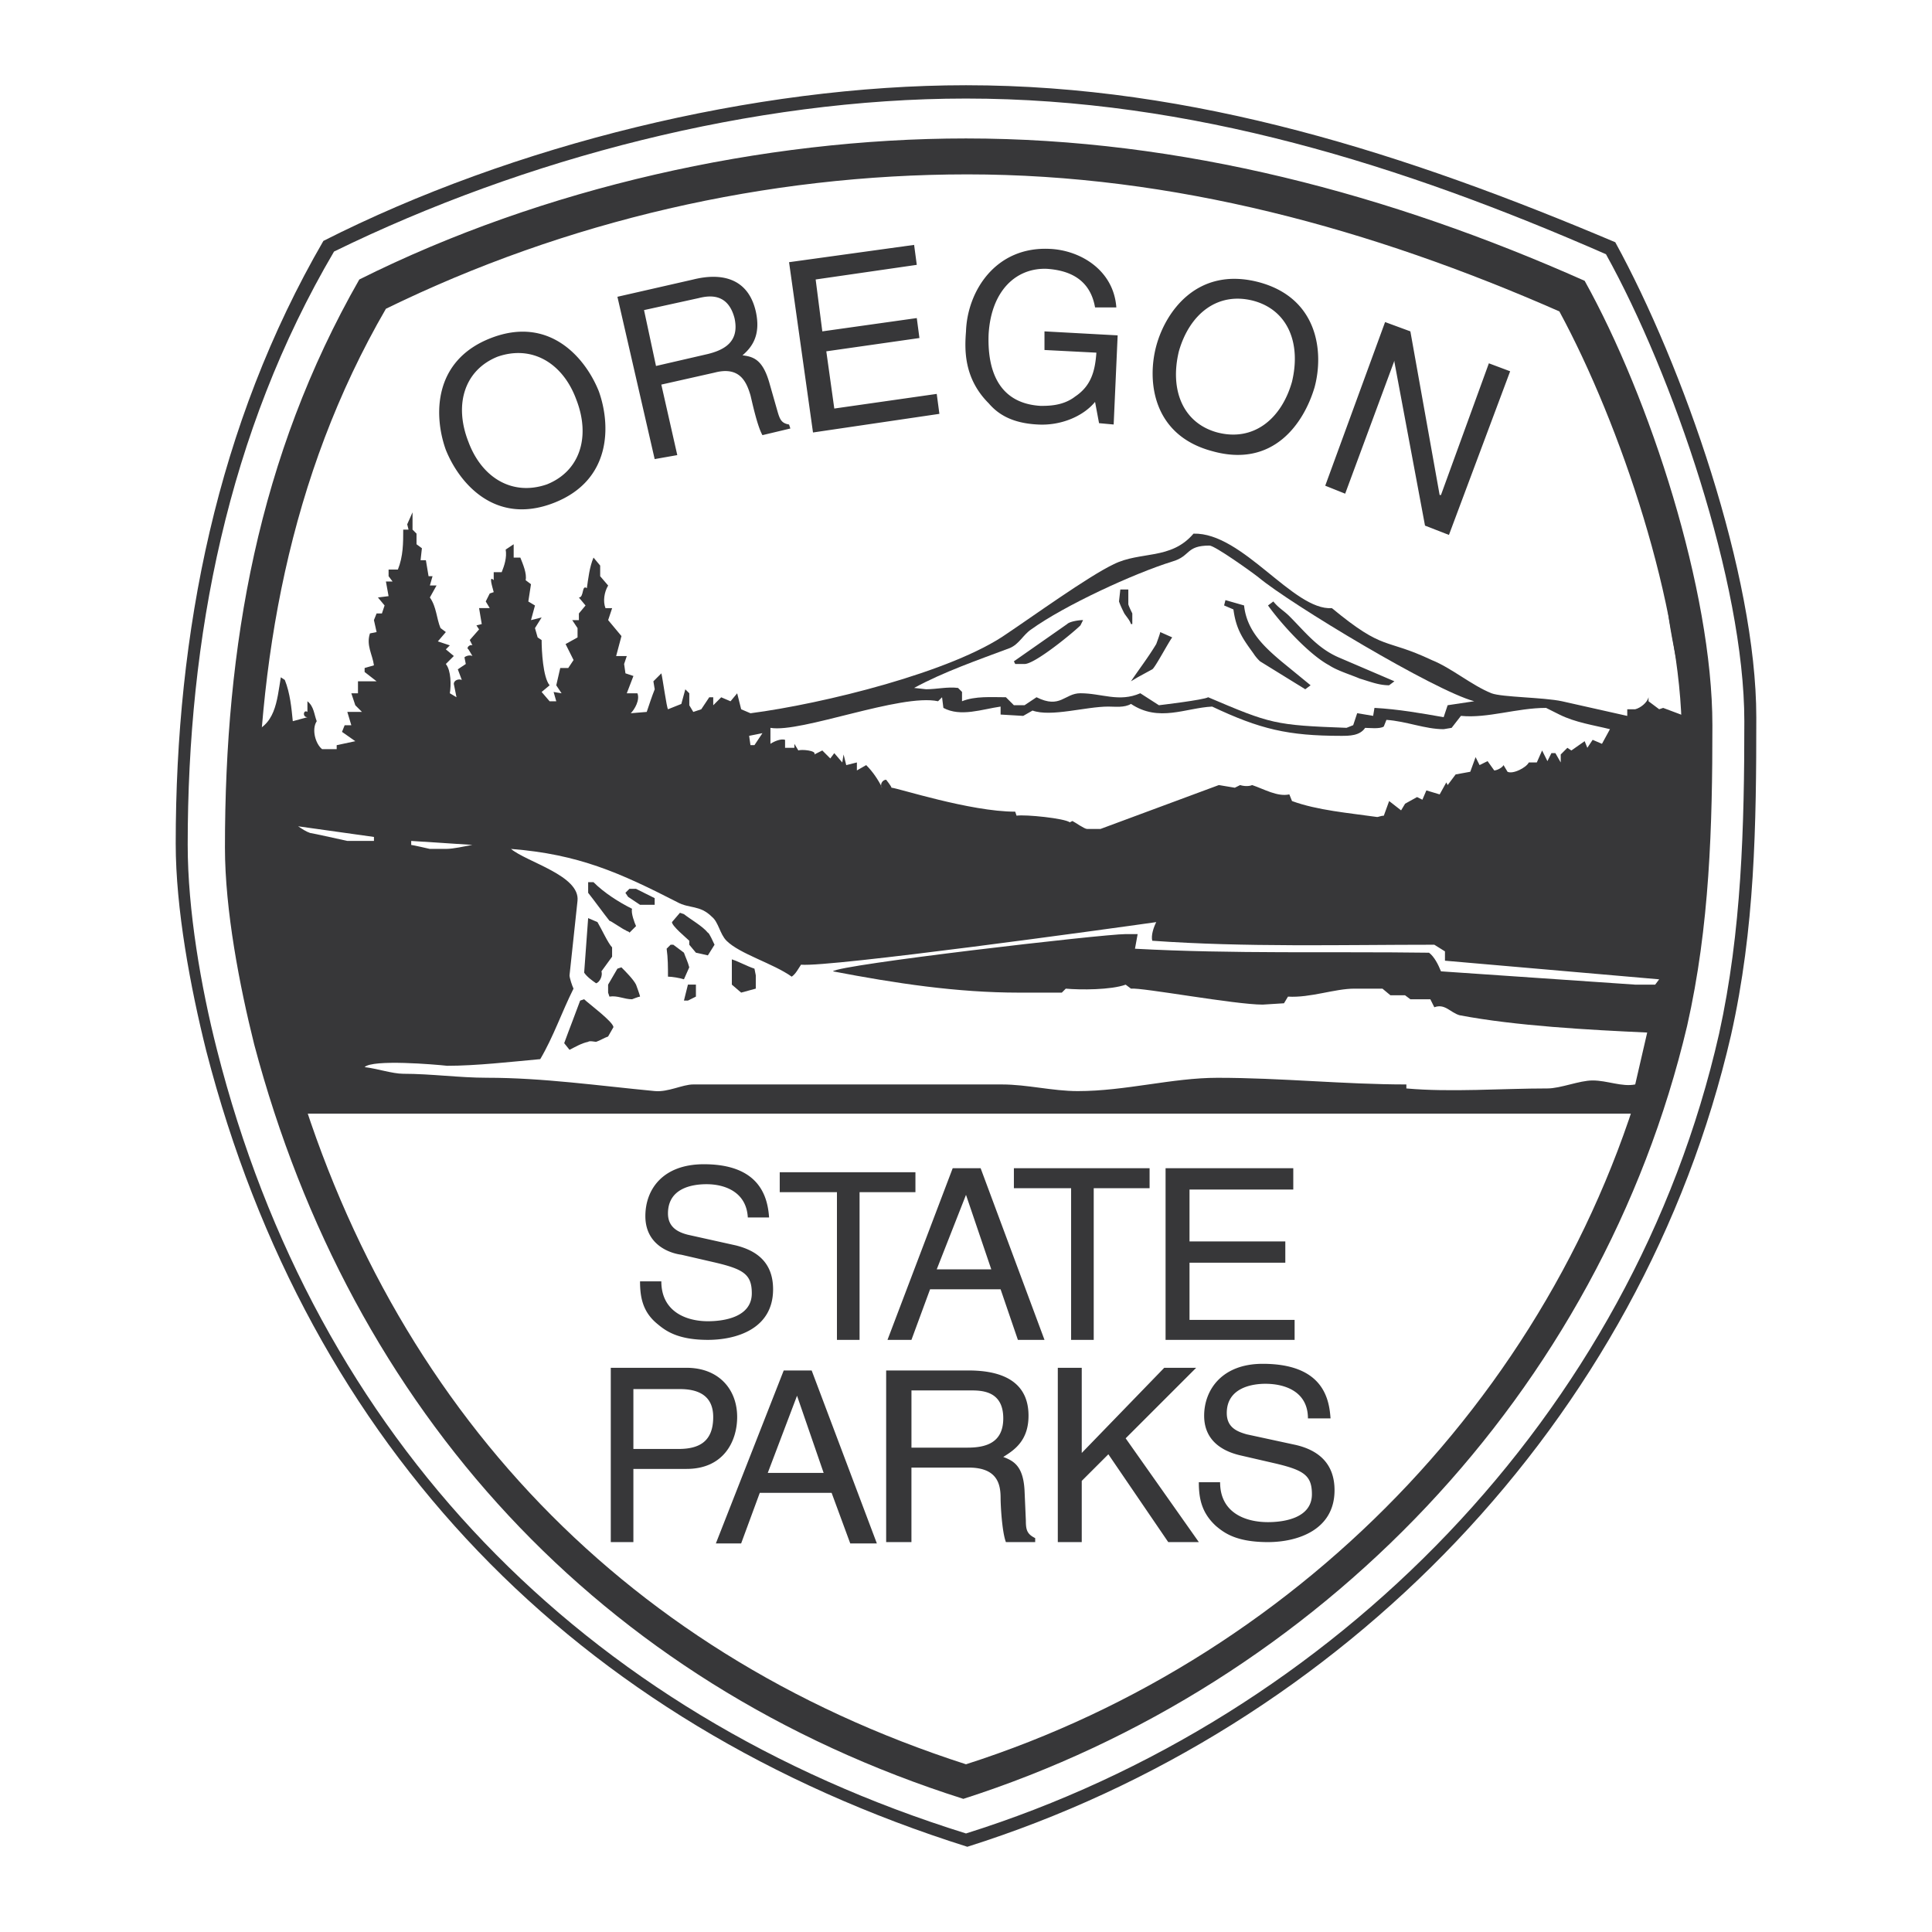 <svg xmlns="http://www.w3.org/2000/svg" width="2500" height="2500" viewBox="0 0 192.756 192.756"><g fill-rule="evenodd" clip-rule="evenodd"><path fill="#fff" d="M0 0h192.756v192.756H0V0z"/><path fill="#fff" d="M96.511 184.252l11.415-4.778 18.185-10.088 10.221-7.699 10.09-9.691 7.432-9.425 7.037-10.752 5.972-12.344 4.381-11.681 2.256-11.416 1.062-11.946v-16.46l-1.593-9.027-2.389-10.088-3.318-8.893-3.319-8.363-2.787-6.372-5.709-2.655-15.929-6.105-15.53-4.248-12.345-1.859-9.026-.928H91.599l-14.336 1.061-15.132 3.053-13.938 4.248-14.734 6.106-1.327 1.593-6.505 14.469-3.981 12.61-2.655 16.46-.93 17.123 1.328 10.619 2.654 10.752 5.31 15.929 8.097 15.132 9.956 13.01 10.353 10.088 10.354 7.699 11.681 6.902 10.752 4.513 7.965 3.451z"/><path d="M28.68 111.112h134.998c1.99-4.248 5.043-19.911 5.043-23.761 0-24.424-1.459-35.176-11.68-58.007-6.506-2.655-13.807-6.505-20.576-8.363-.928-.265-29.732-5.708-29.865-5.708-26.947 0-44.867 2.256-69.557 14.071l-9.159 19.247c-3.452 7.168-3.319 29.866-3.319 37.831 0 7.301 2.788 17.257 4.115 24.69z" fill="#373739"/><path d="M32.132 74.742c-.664-.531-1.062-1.991-.531-2.788-.265-.664-.265-1.46-.929-1.991v1.062c-.398-.266-.531.531 0 .531l-1.46.398c-.133-1.328-.266-2.788-.796-4.115l-.398-.265c-.398 2.389-.531 4.911-3.186 5.575.266-9.69 5.708-34.38 12.875-43.008.398-.398 3.584-1.726 4.381-2.124 14.07-6.504 34.114-11.548 49.512-11.548 12.743 0 24.026 1.327 36.372 4.115 6.105 1.46 23.096 6.77 27.609 10.354 2.389 1.991 4.115 7.035 5.311 9.823.529 1.062 1.061 2.124 1.326 3.318.133.266.133 1.328.531 1.195.266 2.521 3.584 9.689 3.186 11.946l.398.664c-.398 3.85 1.594 9.425 1.727 13.54l-2.125-.796-.398.133-1.062-.796v-.398c-.131.531-.795 1.062-1.326 1.195h-.797v.664l-6.504-1.46c-1.857-.398-5.973-.398-7.035-.796-1.99-.796-3.982-2.522-5.973-3.319-4.779-2.256-4.646-.796-9.957-5.177-3.85.266-8.893-7.566-13.805-7.433-2.256 2.655-5.309 1.725-7.965 3.053-2.521 1.195-8.229 5.31-10.619 6.903-5.442 3.85-18.45 7.035-25.618 7.964l-.929-.398-.398-1.593-.664.796-.929-.398-.796.797v-.797h-.398l-.796 1.195-.796.266-.398-.664V69.17l-.398-.398-.398 1.46-1.328.531c-.133-.133-.531-3.053-.664-3.584l-.796.796.133.796c-.266.664-.531 1.46-.797 2.257l-1.593.132c.398-.398.929-1.327.664-1.991h-1.062l.664-1.726-.796-.265-.133-.929.266-.796h-1.062l.531-1.991-1.328-1.593.398-1.195h-.664c-.265-.664-.133-1.593.266-2.256l-.796-.929v-1.062l-.664-.796c-.398.929-.531 2.124-.664 3.053-.531-.398-.265.93-.796.93l.664.796-.664.796v.664h-.664l.531.796v.929l-1.194.664.796 1.593-.531.797h-.797l-.398 1.726.531.796-.796-.133.265.929h-.663l-.797-.929.797-.664c-.664-.796-.797-3.451-.797-4.513l-.398-.266-.266-.929.664-1.062-1.062.266.398-1.46-.664-.398.265-1.726-.531-.398c.133-.664-.266-1.593-.531-2.256h-.664V54.3l-.797.531c.133.796-.132 1.593-.398 2.256h-.796v.796c-.531-.531-.133.664 0 1.195l-.398.133-.398.796.398.664h-1.062l.266 1.593-.531.132.265.398-.929 1.062.266.531c-.266-.133-.664.266-.398.398l.398.664c-.266-.133-.664 0-.796.133l.133.664-.796.531.398 1.062c-.265-.133-.796 0-.796.398l.266 1.327-.664-.398c.133-.796.133-2.257-.398-2.92l.796-.796-.796-.664.398-.398-1.194-.398.796-.929-.531-.398c-.398-.929-.398-2.124-1.062-3.053l.664-1.195h-.664l.266-.929h-.398l-.266-1.593h-.531l.133-1.195-.537-.398v-1.062l-.398-.398v-1.726l-.531 1.195.133.531h-.531c0 1.328 0 2.655-.531 3.982h-.929v.664l.398.531h-.664l.265 1.46-1.062.133.664.796-.266.796h-.531l-.266.664.266 1.195-.664.133c-.398 1.194.265 2.124.398 3.186l-.929.266v.398l1.195.929h-1.858v1.195h-.664l.398 1.195.664.664h-1.46l.398 1.328h-.664l-.265.663 1.327.93-1.858.398v.398h-1.459v-.002z" fill="#fff"/><path d="M33.327 25.097C52.308 15.805 75.14 9.832 96.378 9.832c22.433 0 43.538 6.637 63.849 15.531 6.637 11.946 13.805 32.787 13.805 46.592 0 10.486-.266 20.973-2.521 31.193-8.629 37.964-38.363 68.229-75.132 79.777-38.362-11.947-64.91-39.424-74.732-78.184-1.593-6.239-2.92-13.938-2.92-20.442-.002-20.708 3.981-41.15 14.6-59.202zm-1.062-1.062C51.113 14.478 75.272 8.504 96.378 8.504c22.831 0 44.069 6.902 64.778 15.664 6.77 12.345 14.07 33.185 14.07 47.388 0 10.752-.133 21.105-2.523 31.725-8.893 38.495-38.76 69.158-76.192 80.972-39.159-12.345-65.707-39.821-75.927-79.378-1.593-6.372-3.053-14.204-3.053-20.708-.001-21.106 4.115-41.814 14.734-60.132z" fill="#373739"/><path d="M35.848 27.884c18.318-9.159 40.221-14.071 60.53-14.071 21.505 0 42.345 5.575 61.724 14.204 6.506 11.681 12.744 30.928 12.744 44.335 0 10.088-.266 20.043-2.521 29.999-8.629 36.503-36.637 65.706-72.212 77.122-36.371-11.549-61.06-38.76-70.75-75.264-1.46-5.841-2.92-13.407-2.92-19.646-.001-20.175 3.317-39.024 13.405-56.679zm2.655 2.921c17.92-8.761 37.963-13.407 58.007-13.407 20.575 0 40.353 5.442 59.069 13.672 6.105 11.283 12.213 29.468 12.213 42.344 0 9.558-.266 19.247-2.523 28.672-8.096 34.911-34.91 63.052-68.892 73.937-35.043-11.283-58.406-36.902-67.83-72.078-1.46-5.708-2.92-12.876-2.92-18.849 0-19.116 3.186-37.566 12.876-54.291z" fill="#373739"/><path d="M65.317 108.855c-5.575-.53-11.15-1.327-16.726-1.327-2.787 0-5.575-.398-8.362-.398-1.062 0-2.655-.531-3.85-.664.796-.796 7.035-.265 8.23-.132 2.92 0 6.372-.398 9.292-.664 1.328-2.257 2.124-4.646 3.319-7.035-.133-.266-.398-1.062-.398-1.327l.796-7.434c.266-2.522-5.044-3.85-6.637-5.177 6.77.531 10.885 2.389 16.592 5.31 1.195.664 2.256.265 3.451 1.46.664.531.797 1.726 1.46 2.39 1.327 1.327 4.646 2.256 6.504 3.584.398-.266.664-.797.929-1.194 2.92.265 30.796-3.585 35.441-4.248-.266.531-.531 1.327-.398 1.858 9.293.663 18.85.398 28.143.398l1.061.664v.929l21.371 1.859-.398.53h-1.99l-19.381-1.327c-.266-.663-.662-1.46-1.193-1.858-9.824-.133-19.514.133-29.336-.398l.266-1.46h-1.195c-2.256 0-28.672 3.054-29.203 3.717 6.239 1.194 12.345 2.124 18.583 2.124h4.248l.398-.398c1.459.133 4.512.133 5.973-.398l.531.398c1.062-.133 10.354 1.593 13.141 1.593l2.125-.133.398-.664c2.256.133 4.645-.796 6.637-.796h2.787l.797.663h1.459l.531.398h1.992l.398.797c1.061-.398 1.592.531 2.521.796 5.574 1.062 12.875 1.46 18.717 1.726l-1.195 5.178c-1.328.265-2.787-.398-4.248-.398-1.328 0-3.186.797-4.514.797-4.512 0-9.689.397-14.07 0v-.398c-6.238 0-12.477-.664-18.85-.664-4.512 0-9.158 1.327-13.938 1.327-2.521 0-5.043-.663-7.566-.663H69.167c-1.063-.004-2.523.792-3.85.659z" fill="#fff"/><path d="M56.821 104.741l-.531-.664c.531-1.46 1.062-2.788 1.593-4.248l.398-.133c.398.398 2.92 2.257 2.92 2.788l-.531.929c-.398.133-.796.398-1.195.531-.133 0-.664-.133-.796 0-.663.133-1.327.532-1.858.797zM68.635 99.829h-.398l.398-1.593h.797v1.195l-.797.398zM60.804 99.431l-.133-.397v-.797l.929-1.593.398-.133c.398.398 1.194 1.195 1.46 1.726 0 0 .398 1.062.398 1.194-.132 0-.796.266-.796.266-.796-.001-1.46-.399-2.256-.266zM73.945 99.033l-.929-.797v-2.521c.796.265 1.46.663 2.257.929l.132.664v1.327l-1.46.398zM58.282 97.042l.398-5.442.929.398c.398.663 1.062 2.124 1.46 2.521v.93l-1.062 1.46c.133.398-.133 1.062-.531 1.194-.398-.265-.929-.663-1.194-1.061zM66.644 97.44c0-.93 0-1.859-.133-2.788l.398-.398h.266l1.062.796c.133.398.398.929.531 1.46l-.531 1.195c-.398-.132-1.195-.265-1.593-.265zM69.432 95.051l-.664-.796v-.398c-.266-.266-1.726-1.46-1.726-1.858l.796-.93.398.133c.664.531 1.858 1.195 2.39 1.858.133 0 .531.929.664 1.195l-.664 1.062-1.194-.266zM62.795 93.06c0-.133-.266-.133-.398-.266-.133 0-1.46-.929-1.593-.929-.531-.664-1.593-2.124-2.124-2.788v-1.062h.531c1.062 1.062 2.522 1.991 3.85 2.655-.133.398.266 1.46.398 1.726l-.664.664zM63.856 90.272l-1.194-.796-.266-.398.399-.399h.663l1.859.929v.664h-1.461z" fill="#373739"/><path d="M42.884 84.697s-1.726-.398-1.858-.398V83.9l6.106.398c-.796.133-1.858.398-2.655.398h-1.593v.001zM34.654 83.9s-3.584-.796-3.717-.796c-.398-.132-.796-.398-1.194-.664l7.566 1.062v.398h-2.655zM106.998 81.91l-.266.132c-.531-.398-4.381-.796-5.311-.663l-.133-.398c-4.513 0-11.813-2.39-12.345-2.39 0-.133-.531-.796-.531-.796-.398 0-.664.531-.398.796-.398-.796-.929-1.593-1.593-2.256l-.929.531v-.796l-1.062.266-.266-1.062-.132.796-.796-.929-.398.531-.796-.797-.796.398c.266-.398-1.327-.531-1.593-.398l-.398-.663v.397h-.929v-.796c-.398-.133-1.062.133-1.46.398v-1.593c3.053.531 13.008-3.451 16.725-2.655l.398-.398.133 1.062c1.726.929 3.849.133 5.708-.132v.796l2.256.133.93-.531c1.857.664 5.309-.398 7.566-.398.662 0 1.592.132 2.256-.266 2.787 1.858 5.441.398 8.098.266 4.777 2.256 7.566 2.92 12.875 2.92.797 0 1.859 0 2.389-.796.398 0 1.461.133 1.859-.133l.266-.664c1.99.133 3.85.929 5.707.929l.797-.133.93-1.195c2.654.266 5.574-.796 8.494-.796l1.328.664c1.594.797 3.451 1.062 5.045 1.46l-.797 1.46-.93-.398-.531.796-.266-.663-1.326.929-.398-.266-.664.664v.796l-.531-.929h-.398l-.398.796-.531-1.062-.529 1.195h-.797c-.266.531-1.594 1.195-2.125.929l-.396-.664c-.133.266-.664.531-.93.531l-.664-.929-.797.398-.398-.796-.531 1.46-1.459.266-.797 1.062-.133-.265-.664 1.195-1.326-.398-.398.929-.531-.265-1.195.663-.398.664-1.193-.929-.531 1.46c-.266 0-.531.132-.664.132-2.787-.398-5.973-.664-8.496-1.593l-.266-.664c-1.193.266-2.521-.531-3.715-.93-.266.133-.797.133-1.195 0l-.531.266-1.592-.266-11.814 4.381h-1.328c-.272 0-1.199-.664-1.465-.796zM74.874 74.343l-.133-.929 1.328-.266-.797 1.195h-.398z" fill="#fff"/><path d="M120.537 69.564c-.398.266-4.912.797-4.912.797l-1.857-1.195c-2.125.929-3.85 0-5.975 0-1.592 0-1.99 1.593-4.379.398l-1.195.797h-1.062l-.797-.797c-1.459 0-3.053-.132-4.379.398v-.929l-.398-.398c-1.062-.133-2.124.132-3.186.132l-1.195-.132c2.92-1.593 6.371-2.788 9.557-3.982.93-.398 1.328-1.327 2.125-1.858 3.318-2.389 10.221-5.575 14.07-6.77 1.857-.531 1.326-1.593 3.717-1.593.531 0 4.248 2.655 4.91 3.186 3.188 2.654 17.523 11.283 21.504 12.345l-2.654.398-.398 1.194c-2.256-.398-4.514-.796-6.902-.929l-.133.796-1.592-.266-.398 1.195-.664.265c-7.17-.263-7.569-.397-13.807-3.052z" fill="#fff"/><path d="M130.227 68.768l-4.514-2.788a4.194 4.194 0 0 1-.662-.796c-1.062-1.46-1.727-2.39-1.992-4.381l-.93-.398.133-.531 1.859.531c.266 2.522 1.99 4.115 3.717 5.575l2.92 2.39-.531.398zM138.59 68.37c-1.062 0-1.992-.398-2.92-.664-.93-.398-2.258-.796-3.055-1.327-1.99-1.062-4.777-4.115-6.105-5.973l.531-.398c.531.664 1.062.929 1.592 1.46 1.594 1.593 2.789 3.186 4.912 4.115l5.576 2.389-.531.398zM112.838 67.972c.797-1.194 1.725-2.389 2.521-3.717 0 0 .398-1.062.398-1.194l1.195.531c-.398.531-1.727 3.053-1.992 3.186l-1.459.796-.663.398zM101.289 66.246l-.133-.266 5.311-3.716c.266-.266 1.193-.398 1.592-.398l-.266.531c-.664.664-4.512 3.85-5.574 3.85h-.93v-.001zM112.971 62.264h-.133c-.133-.398-.398-.664-.664-1.062-.133-.266-.398-.796-.531-1.195l.133-1.195h.797v1.46c0 .133.398.93.398.93v1.062zM57.485 39.831c1.46 3.716.398 7.168-2.92 8.495-3.452 1.195-6.504-.664-7.832-4.248-1.46-3.716-.398-7.168 2.92-8.495 3.451-1.194 6.505.664 7.832 4.248zm2.257-.797c-1.327-3.318-4.911-7.566-10.752-5.31-5.84 2.257-5.708 7.832-4.513 11.15 1.328 3.318 4.912 7.566 10.752 5.31 5.84-2.256 5.708-7.831 4.513-11.15zM65.98 38.371l5.31-1.195c2.522-.663 3.186.93 3.584 2.257.133.531.664 3.053 1.195 3.982l2.787-.664-.132-.398c-.796-.133-.929-.531-1.195-1.46l-.796-2.787c-.664-2.257-1.593-2.522-2.655-2.655.929-.796 1.858-1.991 1.327-4.38-.796-3.451-3.583-3.849-6.238-3.186L61.6 29.61l3.717 16.194 2.256-.398-1.593-7.035zm-1.725-7.433l5.442-1.195c1.062-.265 2.92-.531 3.584 1.992.531 2.389-1.062 3.186-2.655 3.583l-5.177 1.195-1.194-5.575zM104.209 34.919l5.178.266c-.133 1.858-.531 3.318-2.123 4.38-1.195.929-2.656.929-3.451.929-4.381-.266-5.311-3.85-5.178-7.168.266-4.38 2.787-6.637 5.84-6.504 1.859.133 4.248.796 4.779 3.85h2.123c-.266-3.717-3.584-5.708-6.637-5.841-5.441-.265-8.229 4.248-8.362 8.23-.133 1.726-.266 4.646 2.257 7.168.797.929 2.123 1.991 4.912 2.124 2.256.132 4.512-.796 5.707-2.257l.398 2.124 1.459.133.398-8.894-7.301-.398v1.858h.001zM128.898 38.105c-1.061 3.717-3.848 5.973-7.434 5.044-3.451-.929-4.777-4.248-3.848-8.097 1.061-3.717 3.848-5.973 7.434-5.044 3.452.93 4.778 4.248 3.848 8.097zm2.258.531c.93-3.451.398-8.894-5.576-10.487-6.105-1.593-9.291 2.92-10.221 6.372-.928 3.452-.398 8.894 5.576 10.487 6.106 1.725 9.159-2.788 10.221-6.372zM93.458 39.3l-10.221 1.46-.797-5.708 9.292-1.327-.265-1.991-9.425 1.327-.664-5.177 10.089-1.46-.266-1.991-12.477 1.726 2.389 16.99 12.61-1.858-.265-1.991zM143.766 49.388h-.133l-2.92-16.327-2.522-.929-5.972 16.327 1.99.796 4.912-13.274v.133l3.053 16.327 2.388.929 6.106-16.327-2.123-.796-4.779 13.141zM63.193 138.589h4.646c1.858 0 3.318.664 3.318 2.788 0 2.39-1.328 3.186-3.451 3.186h-4.513v-5.974zm0 7.965h5.31c3.717 0 5.044-2.787 5.044-5.177 0-2.788-1.858-4.911-5.044-4.911h-7.566v17.389h2.256v-7.301zM82.971 148.943l1.858 5.044h2.655l-6.504-17.256h-2.787l-6.77 17.256h2.522l1.858-5.044h7.168zm-6.371-1.991l2.92-7.699 2.655 7.699H76.6zM90.936 146.421h5.708c2.92 0 3.186 1.726 3.186 3.053 0 .664.131 3.319.529 4.381h2.922v-.398c-.797-.397-.93-.796-.93-1.726l-.133-3.053c-.133-2.39-1.062-2.921-2.123-3.318 1.061-.664 2.521-1.593 2.521-4.115 0-3.584-2.92-4.513-5.973-4.513h-8.23v17.123h2.522v-7.434h.001zm0-7.698h5.973c1.195 0 3.187.132 3.187 2.787 0 2.522-1.859 2.921-3.585 2.921h-5.575v-5.708zM76.732 121.466c-.133-1.858-.796-5.31-6.504-5.31-4.115 0-5.84 2.522-5.84 5.177 0 2.92 2.522 3.717 3.584 3.85l3.451.797c2.788.663 3.584 1.194 3.584 3.053 0 2.389-2.788 2.787-4.38 2.787-2.124 0-4.646-.929-4.646-3.981h-2.124c0 1.593.266 3.053 1.726 4.247.796.664 1.991 1.593 5.044 1.593 2.788 0 6.504-1.062 6.504-5.044 0-2.654-1.593-3.85-3.717-4.381l-4.779-1.062c-1.062-.265-1.991-.796-1.991-2.124 0-2.521 2.39-2.92 3.85-2.92 1.858 0 3.982.797 4.115 3.318h2.123zM77.794 118.944h5.708v14.734h2.257v-14.734h5.574v-1.991H77.794v1.991zM99.83 128.634l1.725 5.044h2.654l-6.371-17.123H95.05l-6.504 17.123h2.389l1.858-5.044h7.037zm-6.372-1.991l2.92-7.433 2.522 7.433h-5.442zM101.156 118.546h5.709v15.132h2.256v-15.132h5.574v-1.991h-13.539v1.991zM129.164 131.687h-10.486v-5.708h9.558v-2.124h-9.558v-5.176h10.353v-2.124h-12.742v17.123h12.875v-1.991zM107.926 147.749l2.656-2.655 5.973 8.76h3.052l-7.3-10.353 7.035-7.035h-3.186l-8.23 8.495v-8.495h-2.389v17.388h2.389v-6.105zM132.748 141.51c-.133-1.858-.662-5.442-6.77-5.442-4.115 0-5.84 2.655-5.84 5.177 0 2.921 2.521 3.717 3.717 3.982l3.451.796c2.787.664 3.584 1.195 3.584 3.054 0 2.389-2.787 2.787-4.381 2.787-2.256 0-4.779-.929-4.779-3.981h-2.123c0 1.592.266 3.053 1.727 4.38.795.663 1.99 1.593 5.176 1.593 2.92 0 6.637-1.194 6.637-5.177 0-2.655-1.592-3.982-3.85-4.513l-4.91-1.062c-.93-.266-1.992-.664-1.992-2.124 0-2.521 2.523-2.92 3.85-2.92 1.992 0 4.248.796 4.248 3.451h2.255v-.001z" fill="#373739"/></g></svg>
